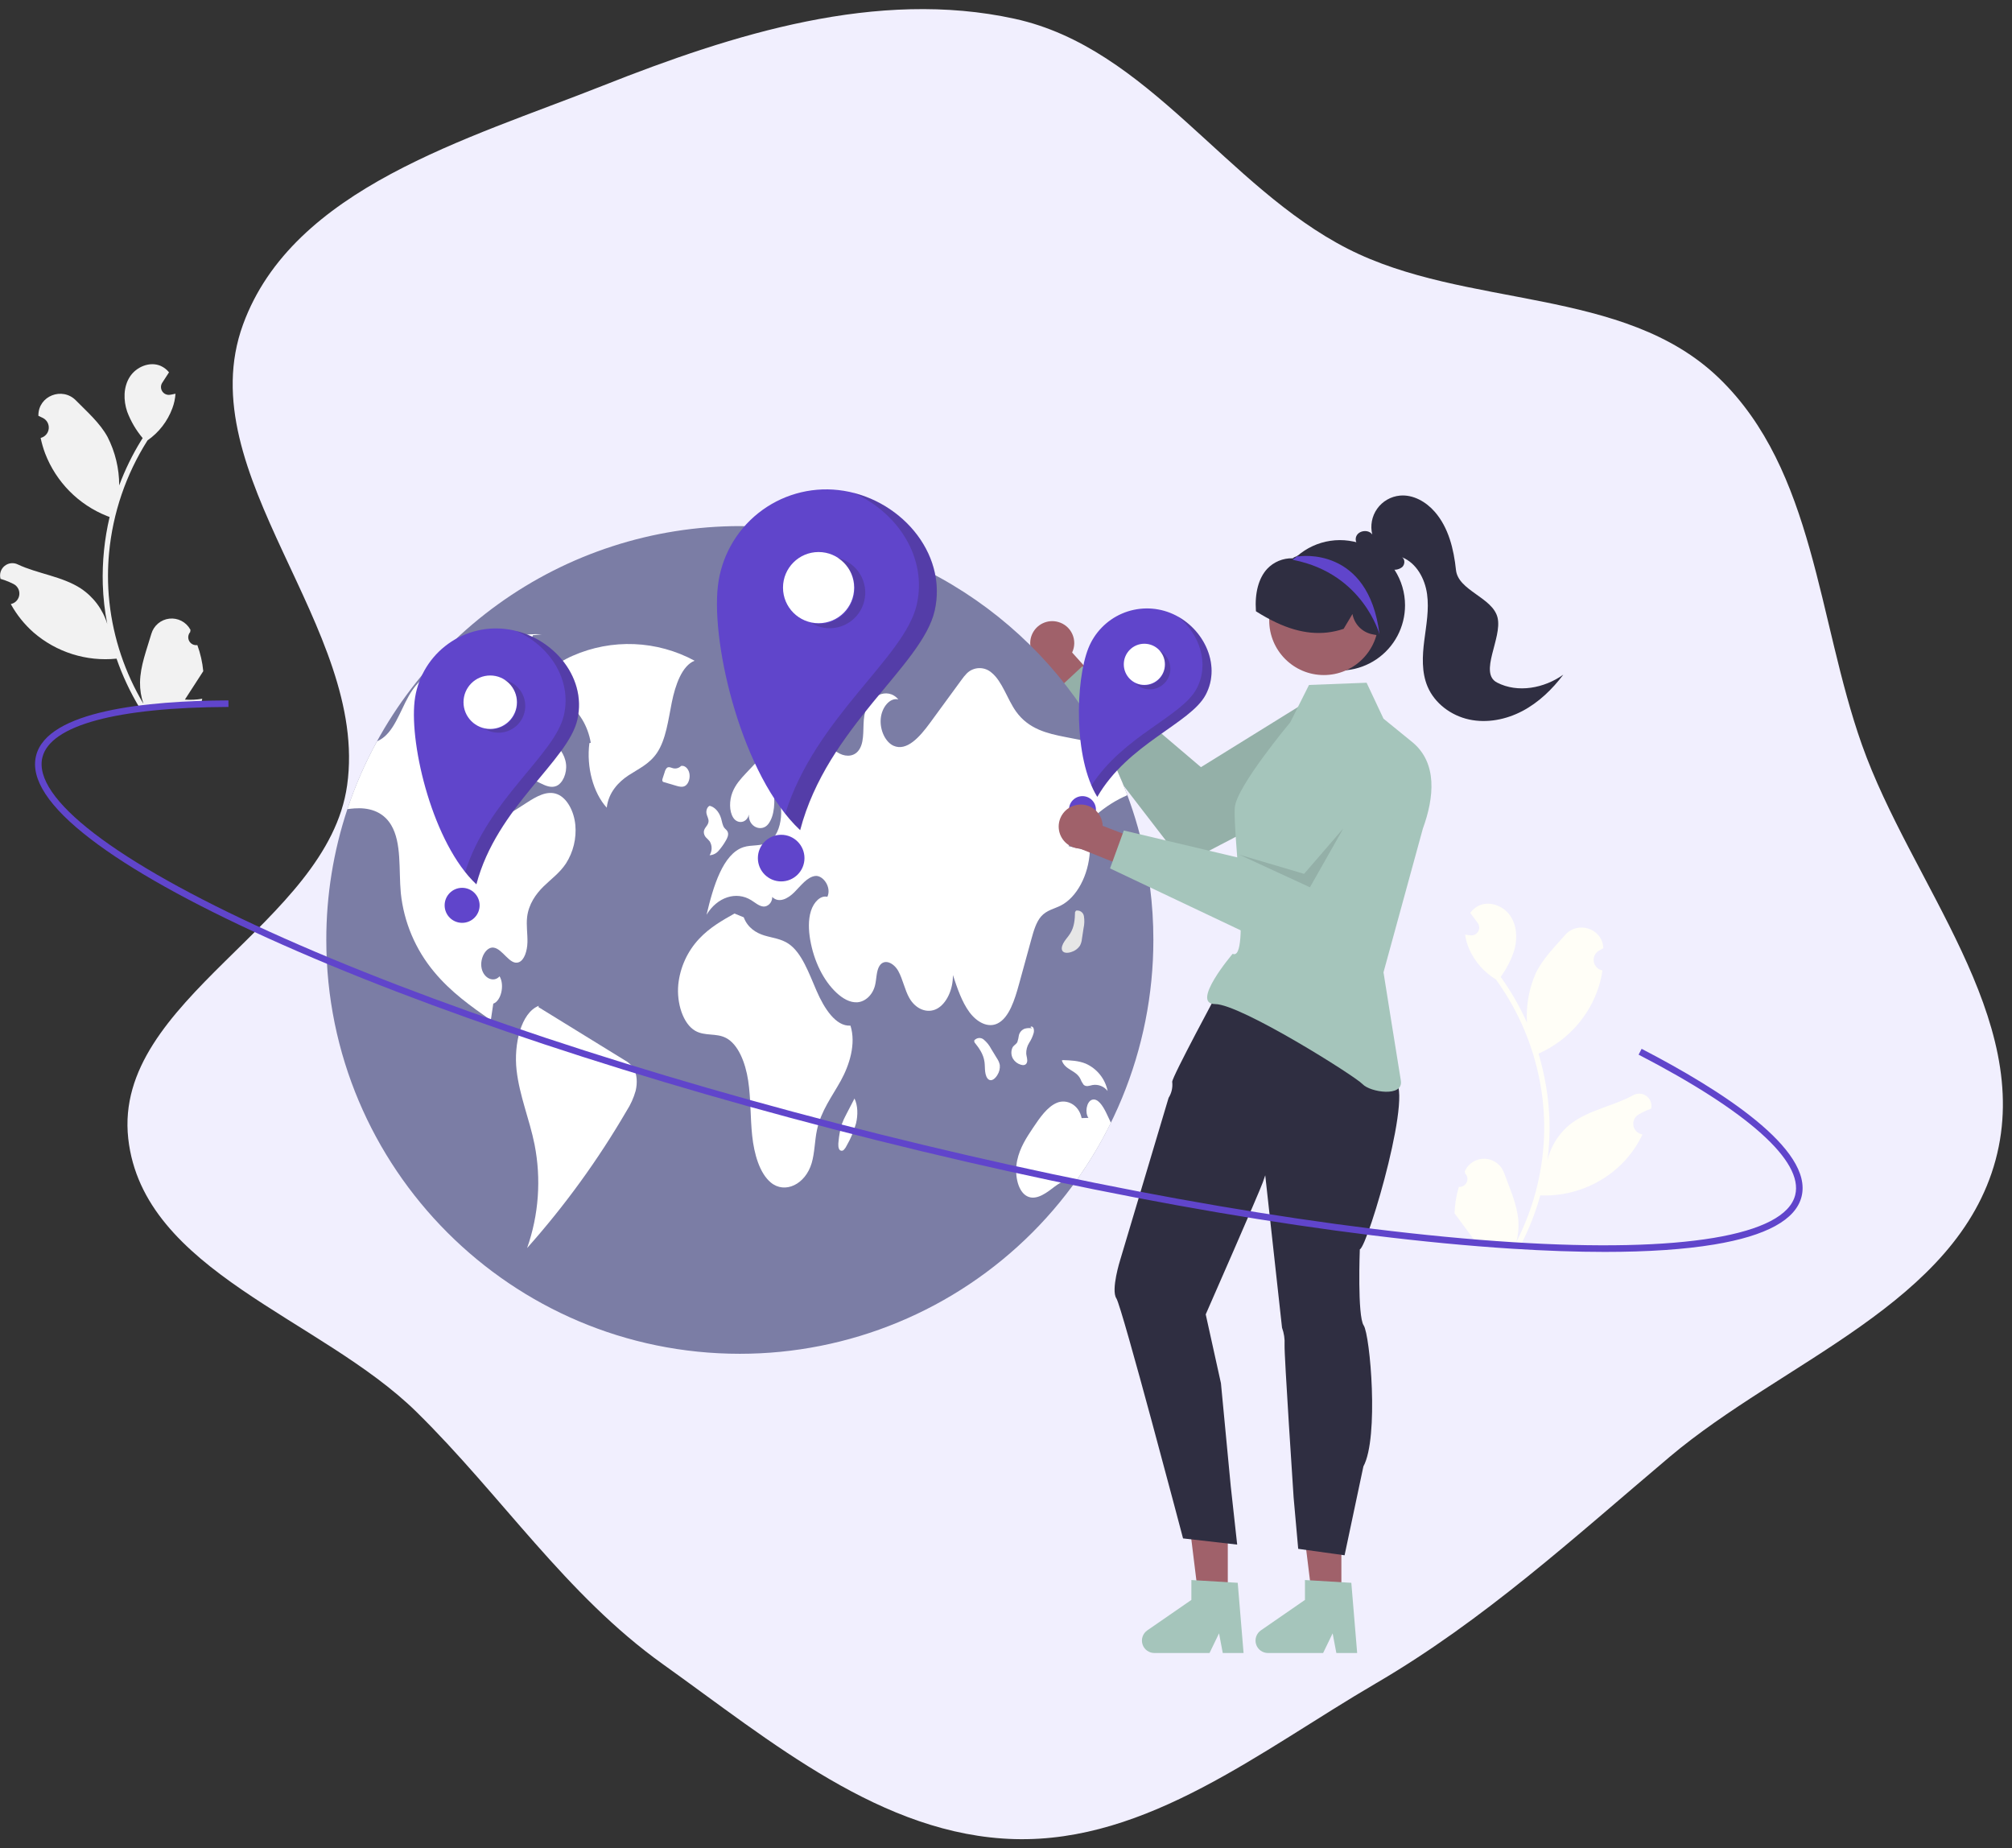 <svg width="221" height="203" viewBox="0 0 221 203" fill="none" xmlns="http://www.w3.org/2000/svg">
<rect x="0" y="0" width="221" height="203" fill="#333333" stroke="none"/>
<g id="undraw_world_re_768g 1">
<path id="Vector" fill-rule="evenodd" clip-rule="evenodd" d="M111.464 2.064C126.14 5.278 134.667 20.5 148.04 27.323C161.017 33.943 178.34 31.424 188.813 41.524C199.331 51.668 199.646 68.034 204.511 81.784C209.908 97.035 223.414 111.784 219.197 127.4C214.944 143.15 195.881 149.464 183.386 160.016C172.881 168.887 163.003 177.953 151.119 184.888C138.534 192.233 126.047 202.38 111.464 201.989C96.891 201.598 84.671 191.245 72.825 182.788C62.175 175.184 55.083 164.248 45.757 155.081C35.251 144.753 15.707 139.656 14.087 125.047C12.392 109.756 35.979 101.497 38.128 86.262C40.574 68.916 20.681 52.096 26.697 35.636C32.18 20.637 51.321 15.308 66.22 9.407C80.598 3.713 96.351 -1.245 111.464 2.064Z" fill="#F1EFFE"/>
<path id="Vector_2" d="M160.239 130.354C160.416 130.37 160.594 130.332 160.748 130.244C160.903 130.156 161.026 130.022 161.102 129.862C161.178 129.701 161.203 129.521 161.174 129.345C161.144 129.17 161.061 129.008 160.936 128.881C160.919 128.793 160.906 128.73 160.888 128.642C160.897 128.624 160.905 128.605 160.914 128.587C161.113 128.173 161.429 127.827 161.823 127.592C162.217 127.357 162.672 127.244 163.131 127.267C163.589 127.29 164.03 127.448 164.399 127.721C164.768 127.995 165.048 128.371 165.203 128.803C165.826 130.526 166.641 132.262 166.778 134.06C166.838 134.855 166.76 135.654 166.547 136.422C168.362 132.902 169.4 129.032 169.589 125.075C169.636 124.082 169.627 123.087 169.562 122.095C169.509 121.282 169.42 120.473 169.295 119.668C168.613 115.299 166.905 111.155 164.312 107.576C163.013 106.786 161.987 105.617 161.373 104.225C161.15 103.725 161.001 103.195 160.93 102.653C161.079 102.679 161.231 102.699 161.381 102.716C161.428 102.72 161.477 102.725 161.524 102.73L161.541 102.731C161.706 102.746 161.872 102.713 162.019 102.637C162.165 102.56 162.287 102.442 162.368 102.297C162.449 102.153 162.487 101.988 162.477 101.823C162.467 101.658 162.409 101.499 162.311 101.365C162.25 101.282 162.189 101.199 162.127 101.116C162.035 100.989 161.939 100.863 161.846 100.735C161.836 100.723 161.825 100.71 161.816 100.697C161.709 100.551 161.602 100.407 161.495 100.261C161.717 99.95 162.008 99.693 162.345 99.513C163.513 98.9 165.059 99.434 165.832 100.501C166.607 101.567 166.695 103.018 166.35 104.289C166.018 105.37 165.504 106.385 164.832 107.293C164.889 107.375 164.95 107.455 165.008 107.536C166.067 109.038 166.976 110.64 167.723 112.32C167.608 110.472 167.934 108.623 168.672 106.926C169.415 105.347 170.728 104.049 171.894 102.708C173.295 101.097 175.973 101.953 176.107 104.084C176.109 104.105 176.11 104.125 176.111 104.146C175.943 104.23 175.778 104.321 175.617 104.417C175.414 104.54 175.253 104.721 175.154 104.936C175.056 105.152 175.025 105.392 175.065 105.626C175.106 105.86 175.216 106.076 175.381 106.246C175.546 106.416 175.759 106.532 175.991 106.579L176.015 106.583C175.929 107.171 175.799 107.75 175.625 108.318C175.125 109.901 174.304 111.364 173.212 112.615C172.121 113.865 170.783 114.877 169.282 115.586C169.184 115.631 169.088 115.676 168.99 115.718C169.707 118.102 170.112 120.568 170.195 123.056C170.238 124.524 170.163 125.993 169.97 127.448L169.98 127.397C170.371 125.787 171.306 124.361 172.626 123.36C174.585 121.896 177.278 121.449 179.373 120.297C179.595 120.168 179.851 120.106 180.108 120.117C180.365 120.128 180.613 120.213 180.824 120.361C181.035 120.509 181.199 120.715 181.297 120.953C181.394 121.191 181.422 121.452 181.377 121.706C181.373 121.724 181.369 121.742 181.366 121.76C181.056 121.87 180.754 121.998 180.461 122.145C180.293 122.23 180.128 122.321 179.967 122.417C179.764 122.54 179.603 122.72 179.504 122.936C179.406 123.152 179.375 123.392 179.415 123.626C179.456 123.859 179.566 124.075 179.731 124.245C179.896 124.415 180.109 124.531 180.341 124.578L180.365 124.583C180.382 124.586 180.397 124.59 180.414 124.593C179.838 125.808 179.057 126.914 178.105 127.864C176.931 129.013 175.535 129.91 174.002 130.499C172.469 131.089 170.832 131.359 169.191 131.293L169.189 131.293C168.654 133.208 167.921 135.063 167.002 136.826L160.125 136.506C160.104 136.428 160.086 136.349 160.067 136.271C160.702 136.341 161.343 136.332 161.975 136.246C161.494 135.596 161.013 134.941 160.532 134.291C160.521 134.278 160.511 134.265 160.502 134.252C160.258 133.919 160.012 133.589 159.768 133.256L159.768 133.256C159.8 132.272 159.958 131.297 160.239 130.354L160.239 130.354Z" fill="#FFFEF7"/>
<path id="Vector_3" d="M21.677 70.849C21.502 70.876 21.322 70.849 21.162 70.77C21.003 70.692 20.871 70.566 20.785 70.411C20.699 70.255 20.663 70.076 20.682 69.9C20.701 69.723 20.773 69.556 20.89 69.422C20.902 69.333 20.911 69.269 20.924 69.18C20.914 69.162 20.904 69.144 20.894 69.127C20.671 68.726 20.334 68.4 19.926 68.19C19.517 67.98 19.056 67.895 18.601 67.946C18.145 67.998 17.714 68.183 17.363 68.478C17.012 68.774 16.755 69.166 16.626 69.607C16.111 71.366 15.405 73.149 15.38 74.952C15.369 75.749 15.496 76.542 15.756 77.295C13.727 73.894 12.452 70.095 12.019 66.158C11.911 65.169 11.858 64.176 11.862 63.182C11.865 62.367 11.904 61.554 11.979 60.743C12.39 56.341 13.838 52.099 16.206 48.366C17.453 47.497 18.405 46.267 18.932 44.84C19.124 44.327 19.24 43.789 19.277 43.243C19.13 43.279 18.979 43.308 18.831 43.334C18.784 43.341 18.735 43.349 18.689 43.356L18.672 43.359C18.508 43.385 18.341 43.362 18.189 43.294C18.038 43.226 17.91 43.116 17.82 42.977C17.73 42.838 17.682 42.676 17.682 42.511C17.681 42.345 17.729 42.183 17.819 42.043C17.875 41.957 17.931 41.87 17.987 41.784C18.072 41.65 18.159 41.519 18.244 41.386C18.254 41.373 18.264 41.359 18.272 41.345C18.37 41.193 18.468 41.044 18.565 40.891C18.324 40.594 18.018 40.356 17.671 40.196C16.468 39.657 14.957 40.285 14.252 41.398C13.544 42.511 13.545 43.964 13.969 45.212C14.367 46.269 14.942 47.252 15.67 48.116C15.617 48.201 15.561 48.284 15.508 48.37C14.544 49.934 13.736 51.589 13.094 53.312C13.094 51.46 12.655 49.635 11.813 47.987C10.975 46.456 9.584 45.242 8.337 43.976C6.84 42.455 4.22 43.475 4.217 45.61C4.217 45.63 4.217 45.651 4.217 45.672C4.39 45.746 4.56 45.826 4.727 45.912C4.937 46.022 5.109 46.193 5.221 46.402C5.332 46.611 5.378 46.849 5.352 47.085C5.326 47.32 5.23 47.543 5.076 47.722C4.921 47.902 4.716 48.031 4.487 48.093L4.464 48.099C4.586 48.68 4.751 49.25 4.96 49.806C5.556 51.355 6.467 52.765 7.633 53.945C8.8 55.126 10.198 56.053 11.739 56.668C11.84 56.707 11.939 56.746 12.04 56.782C11.47 59.205 11.218 61.692 11.29 64.18C11.337 65.648 11.502 67.109 11.785 68.55L11.772 68.499C11.282 66.916 10.261 65.551 8.882 64.634C6.836 63.294 4.12 63.015 1.959 61.994C1.729 61.879 1.47 61.833 1.214 61.86C0.958 61.887 0.716 61.987 0.514 62.148C0.313 62.309 0.162 62.524 0.079 62.767C-0.004 63.011 -0.015 63.274 0.046 63.524C0.051 63.542 0.055 63.559 0.06 63.577C0.376 63.667 0.685 63.777 0.987 63.906C1.16 63.98 1.33 64.061 1.497 64.147C1.707 64.256 1.879 64.427 1.991 64.636C2.102 64.845 2.148 65.083 2.122 65.319C2.096 65.555 2 65.777 1.845 65.957C1.691 66.137 1.486 66.266 1.257 66.327L1.233 66.333C1.217 66.338 1.202 66.342 1.185 66.346C1.835 67.523 2.683 68.579 3.691 69.468C4.934 70.542 6.383 71.351 7.95 71.844C9.516 72.338 11.166 72.506 12.8 72.339L12.802 72.339C13.455 74.218 14.301 76.023 15.326 77.727L22.171 76.982C22.187 76.903 22.2 76.822 22.214 76.744C21.585 76.853 20.945 76.884 20.308 76.837C20.748 76.158 21.188 75.475 21.628 74.796C21.638 74.783 21.647 74.769 21.655 74.756C21.878 74.408 22.104 74.064 22.327 73.716L22.327 73.716C22.234 72.736 22.016 71.773 21.677 70.849L21.677 70.849Z" fill="#F2F2F2"/>
<path id="Vector_4" d="M116.232 68.311C116.571 68.404 116.885 68.57 117.152 68.798C117.42 69.026 117.634 69.31 117.78 69.63C117.926 69.95 118.001 70.298 117.998 70.649C117.995 71.001 117.915 71.347 117.764 71.665L121.436 75.751L119.499 78.59L114.394 72.747C113.878 72.457 113.486 71.988 113.293 71.429C113.099 70.869 113.117 70.258 113.344 69.712C113.571 69.165 113.99 68.72 114.522 68.462C115.054 68.204 115.663 68.15 116.232 68.311Z" fill="#A0616A"/>
<path id="Vector_5" d="M150.615 78.344C150.284 77.804 149.85 77.336 149.337 76.965C148.825 76.594 148.244 76.328 147.629 76.182C147.013 76.036 146.375 76.013 145.751 76.114C145.127 76.216 144.528 76.44 143.991 76.773L131.912 84.258L118.883 73.176L115.642 76.196L130.035 94.883L148.742 85.124C148.305 85.352 151.142 79.203 150.615 78.344Z" fill="#94B0A8"/>
<path id="Vector_6" d="M126.687 103.234C126.688 109.203 125.514 115.114 123.232 120.629C120.949 126.145 117.604 131.156 113.386 135.377C109.167 139.598 104.16 142.946 98.648 145.229C93.137 147.513 87.23 148.688 81.264 148.687C56.178 148.687 35.841 128.337 35.841 103.234C35.837 98.351 36.619 93.499 38.158 88.866C41.179 79.816 46.966 71.946 54.702 66.368C62.437 60.789 71.729 57.786 81.264 57.781C89.487 57.778 97.557 60.01 104.612 64.238C111.666 68.466 117.441 74.532 121.319 81.788C122.281 83.578 123.12 85.431 123.83 87.335C123.929 87.601 124.025 87.866 124.118 88.133V88.136C124.534 89.313 124.901 90.511 125.218 91.732C126.196 95.487 126.69 99.353 126.687 103.234Z" fill="#7B7DA5"/>
<path id="Vector_7" d="M76.295 72.567C74.253 71.463 71.987 70.839 69.668 70.744C67.35 70.649 65.04 71.085 62.915 72.019C61.044 72.834 59.075 74.296 58.451 76.935C60.975 75.444 64.242 77.799 64.891 81.577L64.74 81.619C64.397 84.236 65.162 87.085 66.645 88.707C66.84 87.022 67.947 85.875 69.036 85.158C70.126 84.442 71.331 83.921 72.162 82.69C73.148 81.229 73.398 79.096 73.79 77.149C74.181 75.202 74.924 73.11 76.295 72.567Z" fill="white"/>
<path id="Vector_8" d="M62.167 94.835C61.468 95.886 60.534 96.545 59.696 97.365C58.861 98.189 58.066 99.3 57.899 100.726C57.793 101.641 57.958 102.57 57.935 103.494C57.912 104.418 57.604 105.459 56.976 105.688C55.984 106.047 55.227 104.204 54.208 104.075C53.398 103.974 52.668 105.249 52.903 106.355C53.138 107.461 54.24 107.951 54.874 107.229C55.447 108.191 55.043 109.936 54.182 110.231C54.092 110.837 54.001 111.441 53.912 112.047C51.737 110.524 49.539 108.976 47.689 106.746C45.632 104.288 44.356 101.27 44.025 98.08C43.786 95.517 44.141 92.585 42.965 90.613C42.024 89.035 40.409 88.686 38.956 88.785C38.691 88.803 38.423 88.833 38.158 88.866C39.015 86.29 40.104 83.796 41.411 81.417C41.707 81.29 41.981 81.118 42.226 80.909C43.579 79.76 44.179 77.434 45.277 75.826C45.348 75.722 45.421 75.621 45.496 75.523C46.62 74.056 48.123 73.301 49.577 72.599C52.794 71.036 56.105 69.452 59.502 69.669L58.535 69.763C57.407 72.924 56.279 76.086 55.149 79.247C54.977 79.732 54.804 80.218 54.629 80.704C53.988 82.502 53.327 84.416 53.425 86.429C53.483 87.621 53.897 88.894 54.684 89.303C55.419 89.681 56.221 89.217 56.93 88.757C57.231 88.565 57.529 88.373 57.829 88.179C58.906 87.484 60.1 86.772 61.238 87.237C62.28 87.661 63.05 89.078 63.196 90.606C63.33 92.091 62.968 93.578 62.167 94.835Z" fill="white"/>
<path id="Vector_9" d="M68.575 116.42C65.428 114.481 62.281 112.542 59.134 110.603L59.188 110.465C57.231 111.211 56.419 114.691 56.742 117.537C57.065 120.384 58.162 122.928 58.716 125.701C59.462 129.497 59.181 133.423 57.899 137.072C62.037 132.426 65.7 127.376 68.831 121.998C69.268 121.321 69.602 120.581 69.82 119.804C70.02 118.978 69.989 117.984 69.589 117.322C69.331 116.941 68.983 116.631 68.575 116.42Z" fill="white"/>
<path id="Vector_10" d="M56.155 81.144C55.821 81.896 55.692 82.899 55.995 83.677C56.305 84.471 56.96 84.83 57.563 85.129L59.301 85.992C59.88 86.278 60.504 86.568 61.093 86.332C61.805 86.047 62.298 84.932 62.17 83.896C62.034 82.793 61.34 82.035 60.698 81.389C59.799 80.486 58.9 79.582 58.002 78.678L57.495 79.299C56.947 79.834 56.494 80.458 56.155 81.144Z" fill="white"/>
<path id="Vector_11" d="M117.365 92.929C118.148 93.113 118.93 93.297 119.712 93.482C119.576 96.126 118.266 98.573 116.51 99.459C115.778 99.828 114.963 99.964 114.357 100.653C113.81 101.279 113.532 102.254 113.277 103.186C112.831 104.812 112.384 106.438 111.937 108.065C111.458 109.817 110.842 111.764 109.596 112.395C108.526 112.938 107.302 112.274 106.479 111.16C105.656 110.047 105.154 108.549 104.667 107.09C104.698 108.681 103.958 110.241 102.911 110.794C101.861 111.347 100.584 110.847 99.883 109.613C99.378 108.726 99.169 107.557 98.674 106.658C98.179 105.759 97.142 105.244 96.602 106.087C96.246 106.648 96.292 107.507 96.115 108.219C95.84 109.325 95.007 110.019 94.182 110.08C93.359 110.14 92.557 109.666 91.868 109.022C90.447 107.688 89.4 105.572 88.994 103.221C88.815 102.173 88.764 101.032 89.075 100.05C89.385 99.067 90.135 98.31 90.879 98.497C91.368 97.461 90.402 96.088 89.531 96.209C88.658 96.33 87.974 97.267 87.258 97.987C86.544 98.706 85.544 99.229 84.825 98.514C84.83 99.178 84.29 99.618 83.823 99.562C83.359 99.509 82.945 99.136 82.519 98.87C80.871 97.843 78.779 98.525 77.608 100.469C78.34 97.353 79.412 93.777 81.661 93.045C82.579 92.744 83.581 92.992 84.449 92.472C85.986 91.55 86.296 88.068 84.969 86.631C85.138 87.99 85.105 89.575 84.388 90.505C83.672 91.434 82.168 90.828 82.259 89.454C82.052 90.401 81.022 90.545 80.548 89.818C80.071 89.091 80.111 87.901 80.449 87.032C80.787 86.164 81.363 85.54 81.921 84.942C83.119 83.656 84.335 82.356 85.723 81.548C87.114 80.74 88.719 80.467 90.112 81.27C90.846 81.694 91.492 82.401 92.242 82.775C92.991 83.151 93.942 83.103 94.44 82.225C94.997 81.245 94.735 79.79 94.942 78.566C95.313 76.401 97.475 75.389 98.674 76.818C97.778 76.588 96.852 77.649 96.741 78.934C96.627 80.22 97.276 81.517 98.144 81.906C99.603 82.553 101.031 80.927 102.134 79.422C103.284 77.846 104.437 76.271 105.591 74.697C105.775 74.429 105.982 74.177 106.209 73.945C106.571 73.592 107.052 73.39 107.557 73.38C108.062 73.37 108.551 73.552 108.927 73.889C110.093 74.841 110.64 76.793 111.597 78.136C112.985 80.088 115.062 80.563 116.995 80.942C118.435 81.222 119.877 81.504 121.32 81.788C122.281 83.578 123.12 85.431 123.831 87.335C121.388 88.373 119.134 90.315 117.365 92.929Z" fill="white"/>
<path id="Vector_12" d="M122.024 123.311C120.943 125.508 119.685 127.613 118.264 129.607C117.355 129.218 116.379 129.912 115.528 130.564C114.64 131.245 113.573 131.91 112.662 131.288C111.731 130.652 111.43 128.872 111.725 127.46C112.021 126.051 112.758 124.93 113.472 123.864C114.229 122.733 115.039 121.559 116.091 121.12C117.146 120.68 118.501 121.301 118.809 122.801L119.556 122.776C119.137 122.2 119.356 121.008 119.919 120.799C120.568 120.554 121.131 121.445 121.514 122.233C121.686 122.589 121.86 122.948 122.024 123.311Z" fill="white"/>
<path id="Vector_13" d="M93.416 112.645C91.81 112.746 90.538 110.769 89.693 108.823C88.848 106.877 88.077 104.652 86.629 103.662C85.801 103.096 84.857 103.018 83.959 102.744C83.061 102.47 82.122 101.902 81.692 100.747L80.674 100.335C79.329 101.092 77.966 101.863 76.807 103.094C75.507 104.476 74.698 106.247 74.503 108.135C74.309 110.175 75.027 112.449 76.369 113.216C77.43 113.821 78.665 113.439 79.739 113.994C81.082 114.686 81.879 116.698 82.18 118.685C82.482 120.671 82.406 122.735 82.621 124.744C82.837 126.753 83.432 128.844 84.663 129.873C86.204 131.161 88.464 130.091 89.155 127.746C89.494 126.595 89.483 125.297 89.736 124.103C90.183 122 91.388 120.44 92.343 118.715C93.299 116.99 94.051 114.647 93.416 112.645Z" fill="white"/>
<path id="Vector_14" d="M77.551 91.982C77.7 92.12 77.84 92.268 77.969 92.426C78.102 92.656 78.17 92.917 78.165 93.183C78.161 93.448 78.084 93.707 77.943 93.933C78.136 93.922 78.326 93.871 78.498 93.783C78.671 93.695 78.823 93.572 78.946 93.422C79.239 93.088 79.497 92.725 79.716 92.338C79.879 92.071 80.053 91.71 79.942 91.392C79.867 91.176 79.687 91.083 79.561 90.92C79.362 90.662 79.313 90.252 79.21 89.898C78.987 89.132 78.453 88.57 77.874 88.489L77.954 88.504C77.712 88.587 77.543 88.972 77.597 89.318C77.645 89.633 77.848 89.895 77.828 90.216C77.799 90.678 77.337 90.895 77.309 91.357C77.304 91.589 77.391 91.813 77.551 91.982Z" fill="white"/>
<path id="Vector_15" d="M74.8 84.128C74.803 84.128 74.805 84.128 74.808 84.127C74.857 84.082 74.903 84.033 74.944 83.981L74.8 84.128Z" fill="#E6E6E6"/>
<path id="Vector_16" d="M75.281 86.297C75.636 86.069 75.835 85.437 75.717 84.909C75.601 84.383 75.188 84.03 74.807 84.127C74.697 84.239 74.56 84.321 74.409 84.365C74.258 84.41 74.098 84.415 73.945 84.381C73.709 84.32 73.451 84.164 73.247 84.342C73.13 84.474 73.048 84.634 73.009 84.806C72.933 85.038 72.858 85.27 72.782 85.503C72.746 85.586 72.737 85.678 72.755 85.766C72.77 85.802 72.793 85.833 72.823 85.857C72.853 85.881 72.889 85.897 72.927 85.903C73.38 86.037 73.834 86.17 74.287 86.304C74.617 86.401 74.974 86.495 75.281 86.297Z" fill="white"/>
<path id="Vector_17" d="M109.511 116.246C109.301 115.902 109.092 115.559 108.882 115.216C108.676 114.818 108.395 114.464 108.053 114.175C107.978 114.112 107.892 114.065 107.798 114.036C107.705 114.007 107.606 113.997 107.509 114.007C107.411 114.017 107.317 114.046 107.231 114.093C107.145 114.139 107.069 114.203 107.008 114.279L107.034 114.476C107.512 115.075 108.017 115.742 108.138 116.632C108.186 116.983 108.169 117.346 108.211 117.698C108.253 118.051 108.372 118.416 108.6 118.568C108.93 118.789 109.317 118.463 109.552 118.067C109.762 117.741 109.856 117.353 109.819 116.967C109.767 116.708 109.662 116.463 109.511 116.246Z" fill="white"/>
<path id="Vector_18" d="M118.838 103.132C118.899 102.734 118.96 102.336 119.02 101.939C119.119 101.502 119.131 101.05 119.056 100.608C119.039 100.512 119.003 100.42 118.95 100.337C118.897 100.255 118.828 100.184 118.748 100.129C118.667 100.074 118.576 100.035 118.48 100.016C118.384 99.996 118.285 99.996 118.189 100.015L118.083 100.181C118.062 100.948 118.02 101.784 117.54 102.543C117.351 102.842 117.104 103.109 116.909 103.406C116.715 103.702 116.571 104.059 116.647 104.321C116.757 104.703 117.263 104.704 117.698 104.551C118.069 104.437 118.39 104.202 118.61 103.883C118.737 103.651 118.815 103.395 118.838 103.132Z" fill="#E6E6E6"/>
<path id="Vector_19" d="M112.799 116.693C112.901 116.398 112.753 116.06 112.722 115.734C112.707 115.313 112.818 114.898 113.042 114.541C113.264 114.204 113.432 113.835 113.541 113.447C113.586 113.27 113.578 113.083 113.517 112.911C113.447 112.755 113.279 112.684 113.183 112.807L113.389 112.94C113.111 112.891 112.824 112.905 112.552 112.981C112.397 113.041 112.258 113.137 112.147 113.261C112.037 113.386 111.958 113.535 111.918 113.697C111.884 113.948 111.828 114.197 111.751 114.439C111.628 114.692 111.39 114.776 111.24 114.998C111.138 115.195 111.087 115.415 111.091 115.636C111.094 115.858 111.153 116.076 111.261 116.269C111.449 116.585 111.748 116.821 112.1 116.929C112.352 117.019 112.683 117.024 112.799 116.693Z" fill="white"/>
<path id="Vector_20" d="M118.653 118.46C118.744 118.697 118.866 118.922 119.016 119.127C119.296 119.409 119.677 119.236 120.018 119.167C120.326 119.118 120.642 119.154 120.932 119.27C121.222 119.387 121.475 119.579 121.664 119.828C121.533 119.17 121.245 118.553 120.825 118.029C120.406 117.505 119.867 117.09 119.253 116.818C118.452 116.491 117.608 116.459 116.774 116.43L116.63 116.467C116.997 117.536 118.149 117.512 118.653 118.46Z" fill="white"/>
<path id="Vector_21" d="M93.855 120.646L93.857 120.651C93.871 120.624 93.885 120.597 93.899 120.57L93.855 120.646Z" fill="#E6E6E6"/>
<path id="Vector_22" d="M92.967 122.367C92.773 122.719 92.607 123.085 92.469 123.462C92.286 124.073 92.165 124.701 92.108 125.337C92.062 125.698 92.049 126.159 92.275 126.335C92.34 126.378 92.418 126.396 92.495 126.386C92.573 126.375 92.643 126.337 92.694 126.278C92.82 126.145 92.923 125.992 92.999 125.826C93.443 125.06 93.788 124.24 94.026 123.387C94.242 122.488 94.24 121.429 93.857 120.651C93.561 121.223 93.264 121.795 92.967 122.367Z" fill="white"/>
<path id="Vector_23" d="M84.398 76.531C84.539 76.669 84.717 76.763 84.911 76.801C85.105 76.838 85.305 76.819 85.488 76.744C85.866 76.579 86.213 76.349 86.513 76.066C86.762 75.882 86.973 75.651 87.135 75.388C87.224 75.23 87.281 75.056 87.303 74.876C87.325 74.696 87.311 74.514 87.262 74.339C87.121 73.928 86.765 73.79 86.451 73.697C85.948 73.548 85.444 73.398 84.941 73.249L85.305 72.921C84.93 72.72 84.516 73.093 84.282 73.555C84.132 73.857 84.027 74.179 83.971 74.512C83.846 75.237 83.969 76.101 84.398 76.531Z" fill="#E6E6E6"/>
<path id="Vector_24" d="M93.283 73.546C93.425 73.703 93.621 73.799 93.832 73.817C94.042 73.834 94.251 73.77 94.416 73.639C94.558 73.532 94.677 73.396 94.763 73.24C94.849 73.085 94.902 72.913 94.918 72.735C94.953 72.339 94.757 71.899 94.478 71.865L94.542 71.494C94.003 71.397 93.341 71.377 93.052 72.031C92.955 72.282 92.925 72.554 92.965 72.82C93.006 73.086 93.115 73.336 93.283 73.546Z" fill="#E6E6E6"/>
<path id="Vector_25" d="M92.096 53.824C88.939 53.467 85.77 54.38 83.285 56.362C80.801 58.344 79.206 61.233 78.85 64.392C78.108 70.97 81.572 85.256 87.886 91.17C90.859 79.84 101.278 73.119 102.657 67.079C104.13 60.625 98.67 54.566 92.096 53.824Z" fill="#6045CB"/>
<path id="b262ea8c-1946-46c9-a449-3a1996c39394" d="M89.913 68.448C92.07 68.448 93.82 66.698 93.82 64.539C93.82 62.38 92.07 60.63 89.913 60.63C87.755 60.63 86.006 62.38 86.006 64.539C86.006 66.698 87.755 68.448 89.913 68.448Z" fill="white"/>
<path id="bcc29a3a-8123-4529-80aa-6f70df2823cf" d="M85.805 96.806C87.218 96.806 88.364 95.66 88.364 94.246C88.364 92.832 87.218 91.685 85.805 91.685C84.392 91.685 83.246 92.832 83.246 94.246C83.246 95.66 84.392 96.806 85.805 96.806Z" fill="#6045CB"/>
<path id="Vector_26" opacity="0.2" d="M93.145 61.738C93.585 62.003 93.968 62.351 94.273 62.764C94.579 63.177 94.799 63.645 94.924 64.144C95.048 64.642 95.073 65.159 94.997 65.667C94.921 66.175 94.746 66.663 94.481 67.103C94.217 67.543 93.869 67.926 93.457 68.232C93.044 68.537 92.576 68.758 92.078 68.882C91.073 69.133 90.009 68.974 89.121 68.44C90.026 68.642 90.974 68.514 91.794 68.081C92.614 67.647 93.253 66.935 93.597 66.073C93.941 65.211 93.967 64.254 93.67 63.375C93.373 62.495 92.774 61.75 91.978 61.273C92.39 61.364 92.784 61.521 93.145 61.738Z" fill="#231F20"/>
<path id="Vector_27" opacity="0.2" d="M102.672 67.091C101.294 73.132 90.875 79.852 87.902 91.182C87.308 90.621 86.756 90.016 86.251 89.373C89.593 78.723 99.363 72.252 100.695 66.416C101.887 61.193 98.538 56.228 93.733 54.132C99.55 55.595 104.022 61.177 102.672 67.091Z" fill="#231F20"/>
<path id="Vector_28" d="M55.485 69.078C53.115 68.81 50.735 69.496 48.869 70.984C47.004 72.472 45.805 74.641 45.538 77.014C44.981 81.954 47.582 92.682 52.324 97.123C54.557 88.615 62.381 83.568 63.416 79.032C64.523 74.185 60.422 69.635 55.485 69.078Z" fill="#6045CB"/>
<path id="b262ea8c-1946-46c9-a449-3a1996c39394_2" d="M53.846 80.06C55.466 80.06 56.779 78.746 56.779 77.125C56.779 75.503 55.466 74.189 53.846 74.189C52.225 74.189 50.912 75.503 50.912 77.125C50.912 78.746 52.225 80.06 53.846 80.06Z" fill="white"/>
<path id="bcc29a3a-8123-4529-80aa-6f70df2823cf_2" d="M50.761 101.356C51.822 101.356 52.682 100.495 52.682 99.433C52.682 98.371 51.822 97.51 50.761 97.51C49.699 97.51 48.839 98.371 48.839 99.433C48.839 100.495 49.699 101.356 50.761 101.356Z" fill="#6045CB"/>
<path id="Vector_29" opacity="0.2" d="M56.273 75.021C56.603 75.22 56.891 75.481 57.12 75.791C57.35 76.101 57.516 76.453 57.609 76.828C57.702 77.202 57.721 77.59 57.664 77.972C57.607 78.353 57.475 78.719 57.277 79.05C57.078 79.38 56.817 79.668 56.507 79.898C56.197 80.127 55.846 80.293 55.472 80.386C55.098 80.48 54.709 80.498 54.328 80.441C53.947 80.384 53.581 80.253 53.251 80.054C53.931 80.205 54.643 80.11 55.259 79.784C55.874 79.458 56.355 78.924 56.613 78.276C56.871 77.629 56.89 76.911 56.667 76.25C56.445 75.59 55.994 75.03 55.397 74.671C55.706 74.74 56.002 74.858 56.273 75.021Z" fill="#231F20"/>
<path id="Vector_30" opacity="0.2" d="M63.428 79.041C62.392 83.577 54.568 88.624 52.335 97.132C51.889 96.711 51.475 96.257 51.096 95.774C53.605 87.776 60.943 82.916 61.943 78.534C62.838 74.611 60.323 70.884 56.715 69.309C61.083 70.408 64.442 74.6 63.428 79.041Z" fill="#231F20"/>
<path id="Vector_31" d="M147.339 175.43H144.118L142.585 162.996L147.34 162.997L147.339 175.43Z" fill="#A0616A"/>
<path id="Vector_32" d="M149.072 181.55H146.786L146.378 179.391L145.333 181.55H139.271C138.98 181.55 138.697 181.457 138.463 181.285C138.229 181.113 138.056 180.87 137.969 180.592C137.883 180.315 137.887 180.017 137.982 179.742C138.077 179.467 138.257 179.23 138.496 179.064L143.337 175.719V173.535L148.43 173.84L149.072 181.55Z" fill="#A5C5BB"/>
<path id="Vector_33" d="M134.862 175.43H131.641L130.108 162.996L134.863 162.997L134.862 175.43Z" fill="#A0616A"/>
<path id="Vector_34" d="M136.595 181.55H134.309L133.901 179.391L132.856 181.55H126.794C126.503 181.55 126.22 181.457 125.986 181.285C125.752 181.113 125.579 180.87 125.493 180.592C125.406 180.315 125.411 180.017 125.506 179.742C125.6 179.467 125.781 179.23 126.02 179.064L130.861 175.719V173.535L135.953 173.84L136.595 181.55Z" fill="#A5C5BB"/>
<path id="Vector_35" d="M122.624 142.603C123.241 143.528 129.947 168.964 129.947 168.964L135.893 169.643L135.188 163.243L134.109 151.917L132.438 144.358C132.438 144.358 138.338 130.923 138.711 129.852L138.976 129.084L140.819 145.823C141.038 146.42 141.133 147.056 141.099 147.692C141.044 148.737 142.092 164.467 142.092 164.467L142.596 170.109L147.69 170.817L149.757 161.056C151.483 157.885 150.494 146.619 149.788 145.57C149.082 144.521 149.363 137.218 149.363 137.218C150.264 136.9 155.639 118.56 152.951 118.669C153.123 117.691 153.259 116.818 153.259 116.818L148.592 113.052L136.914 110.014L133.967 108.598C133.967 108.598 128.705 118.336 128.757 118.82C128.83 119.433 128.689 120.053 128.36 120.575L123.047 138.368C123.047 138.368 122.002 141.668 122.624 142.603Z" fill="#2F2E41"/>
<path id="Vector_36" d="M151.965 78.932L150.107 74.984L143.783 75.228L141.721 79.334C141.721 79.334 135.826 86.379 135.635 88.67C135.395 91.551 137.39 105.672 135.395 104.757C135.395 104.757 130.694 110.279 133.476 110.279C136.258 110.279 148.842 118.184 149.668 119.073C150.494 119.962 154.18 120.539 153.871 118.683C153.562 116.827 151.965 106.79 151.965 106.79L156.288 91.007C157.532 87.6 157.92 83.778 155.107 81.489L151.965 78.932Z" fill="#A5C5BB"/>
<path id="Vector_37" d="M128.542 67.314C127.696 66.978 126.792 66.812 125.883 66.825C124.973 66.839 124.074 67.031 123.239 67.392C122.403 67.753 121.647 68.275 121.013 68.929C120.379 69.582 119.88 70.354 119.545 71.2C118.133 74.76 117.899 83.26 120.526 87.52C123.905 81.648 130.74 79.479 132.426 76.317C134.227 72.938 132.099 68.727 128.542 67.314Z" fill="#6045CB"/>
<path id="b262ea8c-1946-46c9-a449-3a1996c39394_3" d="M125.697 75.225C126.946 75.225 127.957 74.212 127.957 72.963C127.957 71.714 126.946 70.702 125.697 70.702C124.449 70.702 123.438 71.714 123.438 72.963C123.438 74.212 124.449 75.225 125.697 75.225Z" fill="white"/>
<path id="bcc29a3a-8123-4529-80aa-6f70df2823cf_3" d="M118.898 90.403C119.715 90.403 120.378 89.74 120.378 88.921C120.378 88.103 119.715 87.44 118.898 87.44C118.08 87.44 117.417 88.103 117.417 88.921C117.417 89.74 118.08 90.403 118.898 90.403Z" fill="#6045CB"/>
<path id="Vector_38" opacity="0.2" d="M127.927 71.891C128.341 72.324 128.566 72.904 128.553 73.503C128.54 74.103 128.29 74.672 127.857 75.087C127.425 75.502 126.846 75.728 126.247 75.715C125.648 75.703 125.078 75.453 124.664 75.021C125.138 75.271 125.687 75.344 126.21 75.226C126.734 75.109 127.199 74.808 127.521 74.379C127.844 73.95 128.004 73.42 127.971 72.884C127.939 72.348 127.718 71.841 127.346 71.454C127.562 71.567 127.758 71.715 127.927 71.891Z" fill="#231F20"/>
<path id="Vector_39" opacity="0.2" d="M132.433 76.326C130.747 79.489 123.911 81.657 120.533 87.53C120.287 87.126 120.07 86.705 119.886 86.269C123.367 80.832 129.803 78.704 131.431 75.649C132.889 72.914 131.773 69.635 129.409 67.734C132.434 69.435 134.084 73.23 132.433 76.326Z" fill="#231F20"/>
<path id="Vector_40" d="M118.23 88.411C118.575 88.34 118.93 88.346 119.272 88.427C119.614 88.508 119.933 88.664 120.209 88.882C120.484 89.101 120.708 89.377 120.865 89.691C121.022 90.006 121.109 90.351 121.118 90.702L126.245 92.672L125.809 96.081L118.608 93.198C118.017 93.175 117.455 92.936 117.028 92.525C116.602 92.115 116.341 91.563 116.294 90.973C116.248 90.382 116.419 89.796 116.776 89.324C117.133 88.852 117.65 88.527 118.23 88.411Z" fill="#A0616A"/>
<path id="Vector_41" d="M154.055 81.385C153.515 81.055 152.916 80.835 152.291 80.738C151.666 80.641 151.028 80.668 150.413 80.817C149.799 80.967 149.22 81.237 148.71 81.611C148.2 81.986 147.769 82.457 147.441 82.998L140.082 95.159L123.443 91.213L121.927 95.377L143.235 105.477L154.027 88.277C155.642 86.005 156.434 82.838 154.055 81.385Z" fill="#A5C5BB"/>
<path id="Vector_42" d="M154.33 66.481C154.33 67.653 154.043 68.808 153.494 69.843C152.944 70.878 152.15 71.762 151.179 72.418C150.208 73.074 149.091 73.482 147.926 73.605C146.762 73.728 145.584 73.563 144.498 73.125C143.412 72.686 142.45 71.988 141.696 71.091C140.942 70.193 140.421 69.125 140.176 67.978C139.932 66.832 139.972 65.643 140.294 64.516C140.616 63.389 141.209 62.359 142.022 61.515L142.057 61.48C142.114 61.42 142.171 61.36 142.231 61.303C142.232 61.303 142.232 61.303 142.232 61.303C142.233 61.303 142.233 61.302 142.233 61.302C142.233 61.302 142.234 61.301 142.234 61.301C142.234 61.301 142.234 61.3 142.234 61.3C142.308 61.231 142.383 61.163 142.46 61.097C143.494 60.19 144.767 59.6 146.128 59.398C147.488 59.196 148.878 59.391 150.13 59.959C151.382 60.528 152.445 61.445 153.19 62.602C153.934 63.758 154.33 65.105 154.33 66.481Z" fill="#2F2E41"/>
<path id="Vector_43" d="M145.411 74.142C148.725 74.142 151.411 71.454 151.411 68.138C151.411 64.822 148.725 62.134 145.411 62.134C142.097 62.134 139.411 64.822 139.411 68.138C139.411 71.454 142.097 74.142 145.411 74.142Z" fill="#9E616A"/>
<path id="Vector_44" d="M151.783 69.851L150.789 69.675C150.233 69.574 149.722 69.305 149.323 68.906C148.924 68.506 148.657 67.994 148.556 67.438L147.586 69.065L147.544 69.079C145.233 69.847 142.828 69.617 140.194 68.377C139.44 68.02 138.71 67.617 138.006 67.17L137.954 67.138L137.95 67.077C137.815 65.124 138.253 63.492 139.183 62.482C139.54 62.102 139.974 61.802 140.455 61.601C140.936 61.401 141.454 61.304 141.975 61.318C142.012 61.308 142.046 61.289 142.074 61.263C142.087 61.253 142.1 61.243 142.114 61.234V61.224L142.183 61.191C142.331 61.122 142.482 61.055 142.633 60.994C143.82 60.534 145.113 60.419 146.363 60.661C147.613 60.904 148.769 61.494 149.698 62.365C151.547 64.13 152.395 67.094 151.808 69.738L151.783 69.851Z" fill="#2F2E41"/>
<path id="Vector_45" d="M164.439 74.966C162.397 73.912 165.023 70.084 164.496 67.846C163.968 65.608 160.168 64.888 159.926 62.602C159.684 60.315 159.114 57.957 157.606 56.222C156.643 55.113 155.223 54.294 153.761 54.433C153.267 54.48 152.788 54.633 152.358 54.882C151.928 55.131 151.556 55.47 151.269 55.875C150.981 56.28 150.784 56.743 150.692 57.231C150.599 57.72 150.612 58.222 150.731 58.705C150.315 58.115 149.238 58.243 148.971 58.914C148.734 59.511 149.258 60.234 149.874 60.286C150.68 61.283 151.604 62.34 152.867 62.541C153.068 62.588 153.277 62.588 153.479 62.541C153.68 62.495 153.868 62.403 154.028 62.273C154.326 61.988 154.349 61.417 153.996 61.203C155.584 61.834 156.514 63.552 156.75 65.245C156.986 66.938 156.66 68.651 156.445 70.346C156.23 72.042 156.138 73.826 156.802 75.401C157.587 77.261 159.395 78.594 161.367 79.022C163.339 79.45 165.44 79.032 167.226 78.09C169.011 77.148 170.5 75.711 171.716 74.099C169.621 75.588 166.722 76.146 164.439 74.966Z" fill="#2F2E41"/>
<path id="Vector_46" d="M151.528 69.684C151.528 69.684 149.75 63.044 142.131 61.512C142.122 61.509 142.093 61.498 142.056 61.48C142.033 61.466 142.005 61.452 141.976 61.438C142.062 61.389 142.145 61.346 142.231 61.303L142.232 61.303L142.233 61.302L142.233 61.301L142.234 61.3C142.308 61.231 142.383 61.163 142.46 61.097L142.677 61.105C142.677 61.105 150.323 59.894 151.528 69.684Z" fill="#6045CB"/>
<path id="Vector_47" d="M147.548 90.987L143.244 95.976L136.134 93.875L143.886 97.45L147.548 90.987Z" fill="#94B0A8"/>
<path id="Vector_48" d="M176.282 137.498C173.184 137.498 169.788 137.381 166.095 137.147C146.992 135.933 122.249 131.712 96.422 125.264C70.595 118.815 46.771 110.907 29.338 102.998C20.846 99.145 14.328 95.498 9.966 92.158C5.348 88.622 3.328 85.54 3.962 82.998C5.197 78.044 16.134 76.961 25.092 76.924L25.095 77.644C12.794 77.695 5.537 79.658 4.66 83.172C3.544 87.647 12.647 94.635 29.635 102.342C47.03 110.234 70.81 118.126 96.596 124.565C122.382 131.003 147.08 135.216 166.141 136.428C184.755 137.611 196.072 135.722 197.188 131.247C198.114 127.531 192.006 122.057 179.987 115.833L180.317 115.193C189.051 119.716 199.188 126.202 197.886 131.421C197.252 133.964 194.022 135.735 188.285 136.685C185.015 137.227 180.998 137.498 176.282 137.498Z" fill="#6045CB"/>
</g>
</svg>
